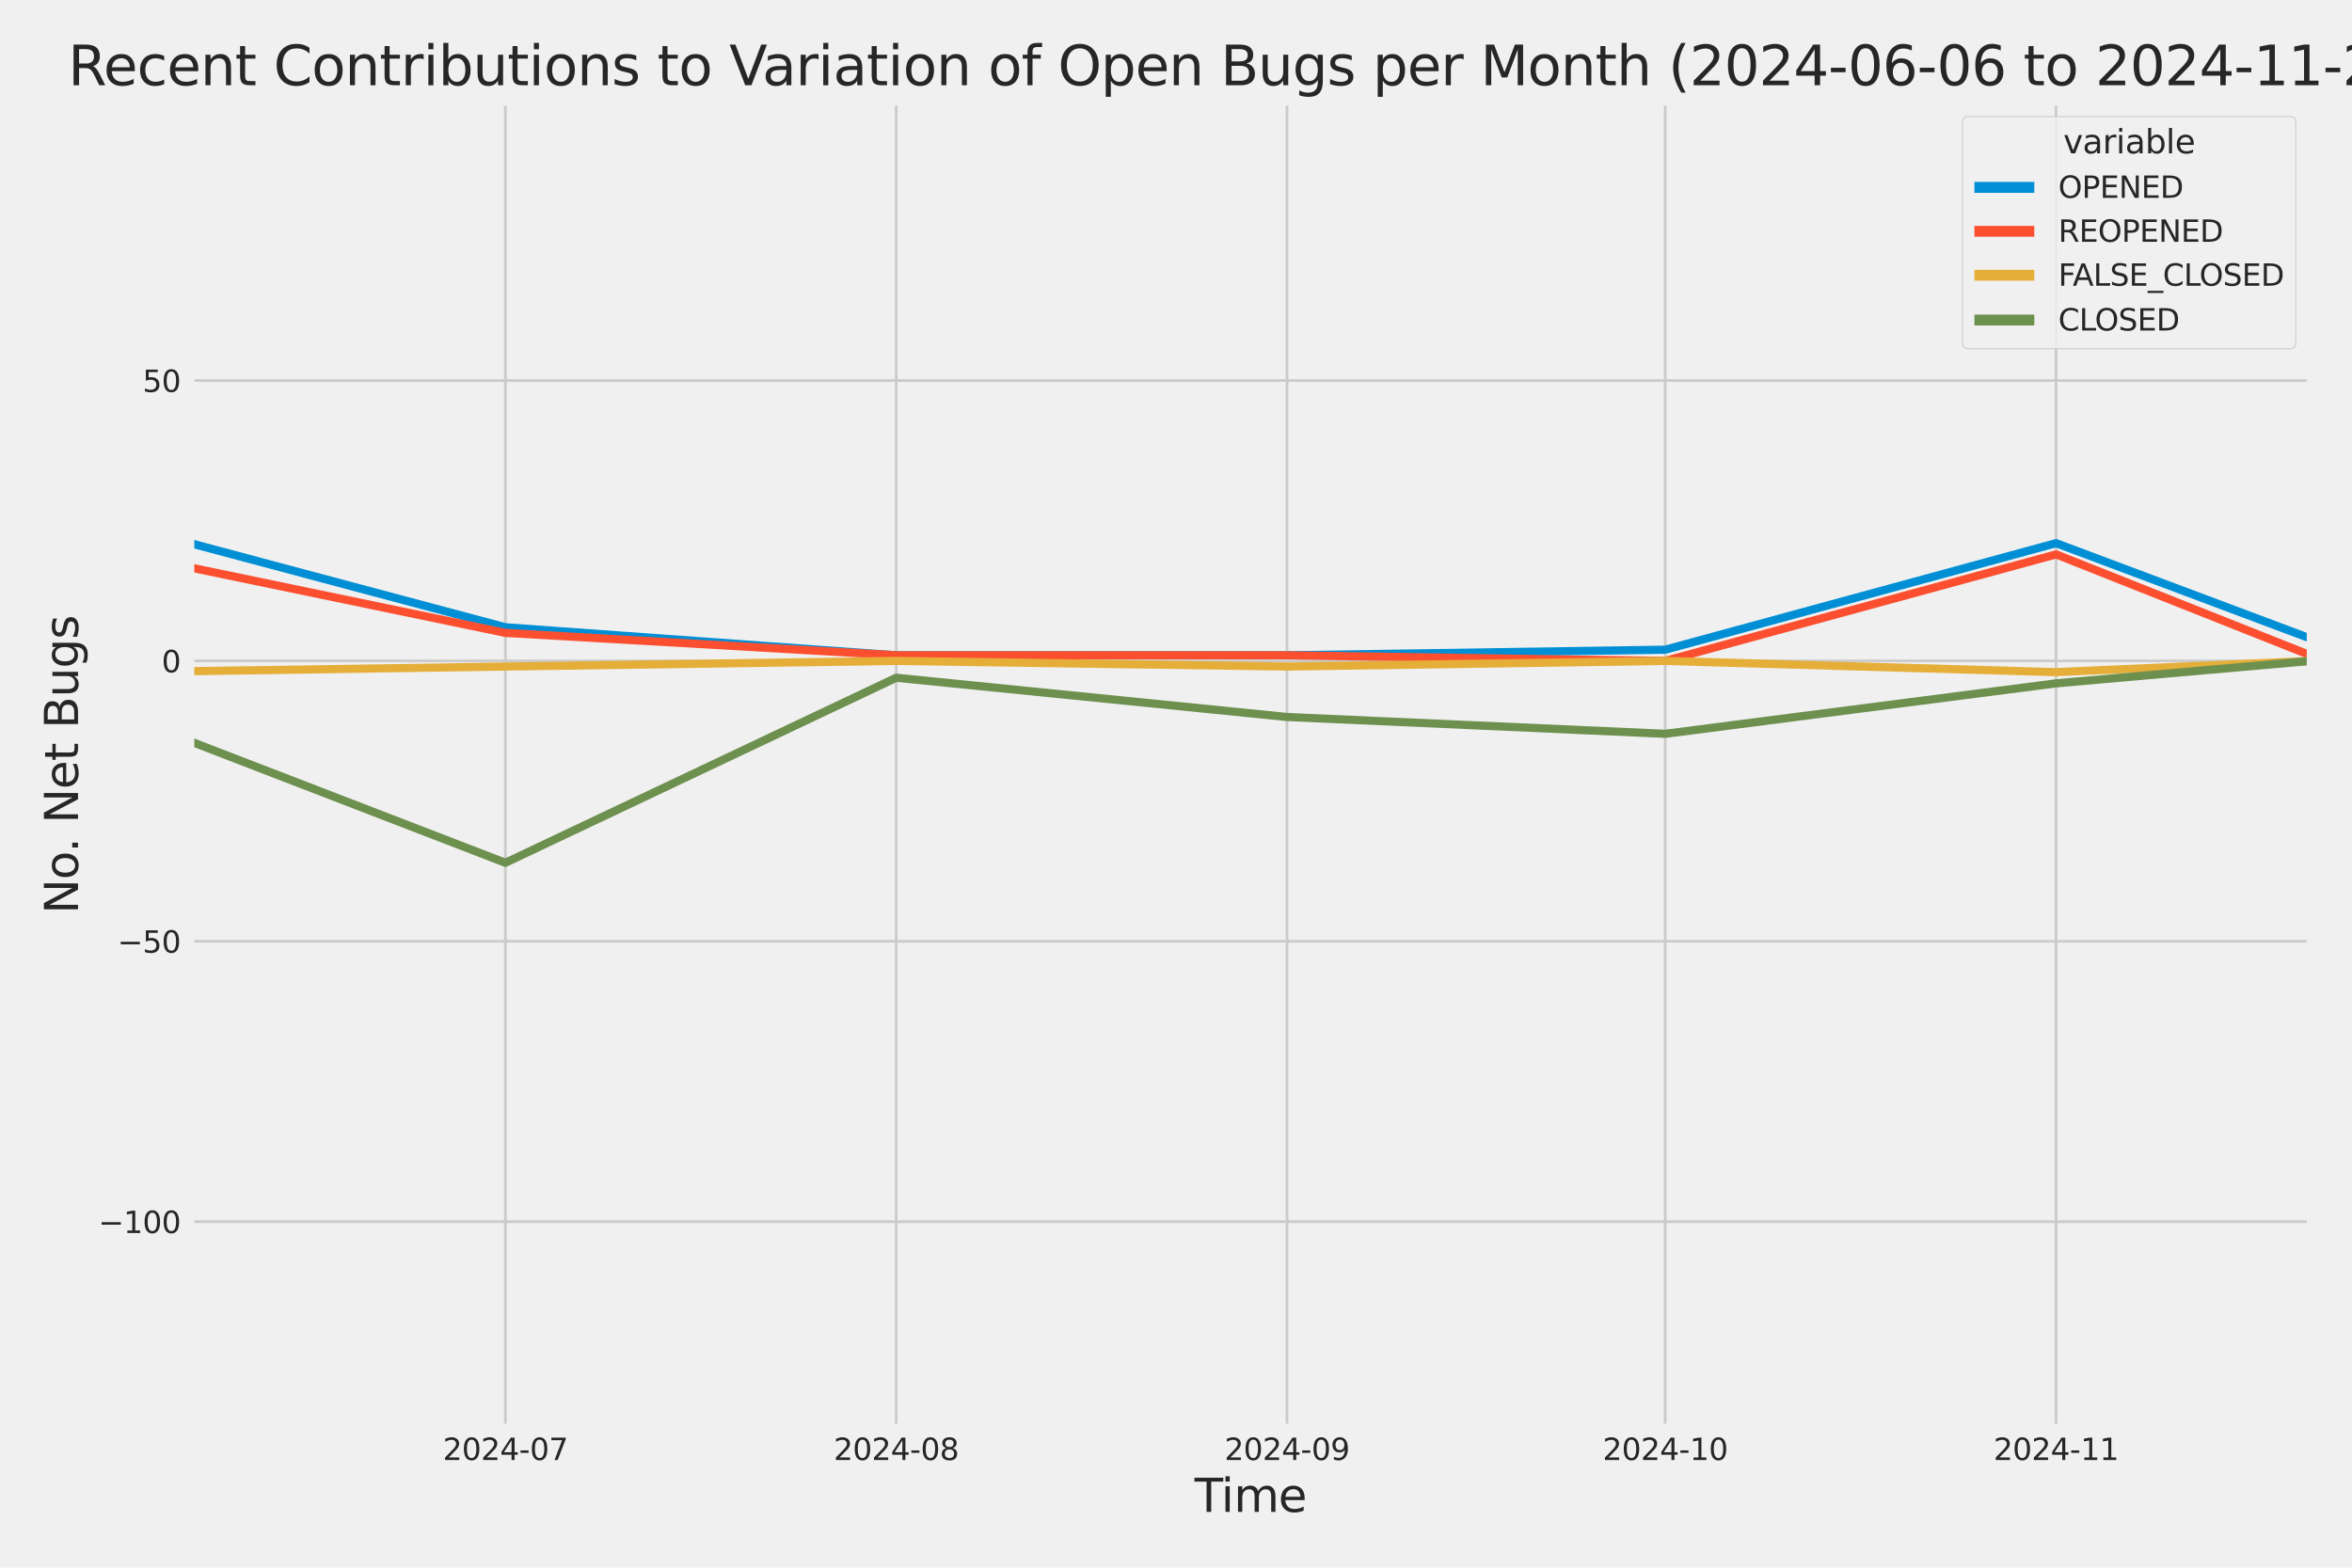 <?xml version="1.0" encoding="utf-8" standalone="no"?>
<!DOCTYPE svg PUBLIC "-//W3C//DTD SVG 1.1//EN"
  "http://www.w3.org/Graphics/SVG/1.1/DTD/svg11.dtd">
<svg xmlns:xlink="http://www.w3.org/1999/xlink" width="864pt" height="576pt" viewBox="0 0 864 576" xmlns="http://www.w3.org/2000/svg" version="1.1">
 <defs>
  <style type="text/css">*{stroke-linejoin: round; stroke-linecap: butt}</style>
 </defs>
 <g id="figure_1">
  <g id="patch_1">
   <path d="M 0 576 
L 864 576 
L 864 0 
L 0 0 
z
" style="fill: #f0f0f0"/>
  </g>
  <g id="axes_1">
   <g id="patch_2">
    <path d="M 69.87 524.58 
L 848.88 524.58 
L 848.88 37.32 
L 69.87 37.32 
z
" style="fill: #f0f0f0"/>
   </g>
   <g id="matplotlib.axis_1">
    <g id="xtick_1">
     <g id="line2d_1">
      <path d="M 185.65 524.58 
L 185.65 37.32 
" clip-path="url(#p2b5eeec676)" style="fill: none; stroke: #cbcbcb"/>
     </g>
     <g id="text_1">
      <!-- 2024-07 -->
      <g style="fill: #262626" transform="translate(162.67 536.438)scale(0.11 -0.11)">
       <defs>
        <path id="DejaVuSans-32" d="M 1228 531 
L 3431 531 
L 3431 0 
L 469 0 
L 469 531 
Q 828 903 1448 1529 
Q 2069 2156 2228 2338 
Q 2531 2678 2651 2914 
Q 2772 3150 2772 3378 
Q 2772 3750 2511 3984 
Q 2250 4219 1831 4219 
Q 1534 4219 1204 4116 
Q 875 4013 500 3803 
L 500 4441 
Q 881 4594 1212 4672 
Q 1544 4750 1819 4750 
Q 2544 4750 2975 4387 
Q 3406 4025 3406 3419 
Q 3406 3131 3298 2873 
Q 3191 2616 2906 2266 
Q 2828 2175 2409 1742 
Q 1991 1309 1228 531 
z
" transform="scale(0.016)"/>
        <path id="DejaVuSans-30" d="M 2034 4250 
Q 1547 4250 1301 3770 
Q 1056 3291 1056 2328 
Q 1056 1369 1301 889 
Q 1547 409 2034 409 
Q 2525 409 2770 889 
Q 3016 1369 3016 2328 
Q 3016 3291 2770 3770 
Q 2525 4250 2034 4250 
z
M 2034 4750 
Q 2819 4750 3233 4129 
Q 3647 3509 3647 2328 
Q 3647 1150 3233 529 
Q 2819 -91 2034 -91 
Q 1250 -91 836 529 
Q 422 1150 422 2328 
Q 422 3509 836 4129 
Q 1250 4750 2034 4750 
z
" transform="scale(0.016)"/>
        <path id="DejaVuSans-34" d="M 2419 4116 
L 825 1625 
L 2419 1625 
L 2419 4116 
z
M 2253 4666 
L 3047 4666 
L 3047 1625 
L 3713 1625 
L 3713 1100 
L 3047 1100 
L 3047 0 
L 2419 0 
L 2419 1100 
L 313 1100 
L 313 1709 
L 2253 4666 
z
" transform="scale(0.016)"/>
        <path id="DejaVuSans-2d" d="M 313 2009 
L 1997 2009 
L 1997 1497 
L 313 1497 
L 313 2009 
z
" transform="scale(0.016)"/>
        <path id="DejaVuSans-37" d="M 525 4666 
L 3525 4666 
L 3525 4397 
L 1831 0 
L 1172 0 
L 2766 4134 
L 525 4134 
L 525 4666 
z
" transform="scale(0.016)"/>
       </defs>
       <use xlink:href="#DejaVuSans-32"/>
       <use xlink:href="#DejaVuSans-30" x="63.623"/>
       <use xlink:href="#DejaVuSans-32" x="127.246"/>
       <use xlink:href="#DejaVuSans-34" x="190.869"/>
       <use xlink:href="#DejaVuSans-2d" x="254.492"/>
       <use xlink:href="#DejaVuSans-30" x="290.576"/>
       <use xlink:href="#DejaVuSans-37" x="354.199"/>
      </g>
     </g>
    </g>
    <g id="xtick_2">
     <g id="line2d_2">
      <path d="M 329.218 524.58 
L 329.218 37.32 
" clip-path="url(#p2b5eeec676)" style="fill: none; stroke: #cbcbcb"/>
     </g>
     <g id="text_2">
      <!-- 2024-08 -->
      <g style="fill: #262626" transform="translate(306.238 536.438)scale(0.11 -0.11)">
       <defs>
        <path id="DejaVuSans-38" d="M 2034 2216 
Q 1584 2216 1326 1975 
Q 1069 1734 1069 1313 
Q 1069 891 1326 650 
Q 1584 409 2034 409 
Q 2484 409 2743 651 
Q 3003 894 3003 1313 
Q 3003 1734 2745 1975 
Q 2488 2216 2034 2216 
z
M 1403 2484 
Q 997 2584 770 2862 
Q 544 3141 544 3541 
Q 544 4100 942 4425 
Q 1341 4750 2034 4750 
Q 2731 4750 3128 4425 
Q 3525 4100 3525 3541 
Q 3525 3141 3298 2862 
Q 3072 2584 2669 2484 
Q 3125 2378 3379 2068 
Q 3634 1759 3634 1313 
Q 3634 634 3220 271 
Q 2806 -91 2034 -91 
Q 1263 -91 848 271 
Q 434 634 434 1313 
Q 434 1759 690 2068 
Q 947 2378 1403 2484 
z
M 1172 3481 
Q 1172 3119 1398 2916 
Q 1625 2713 2034 2713 
Q 2441 2713 2670 2916 
Q 2900 3119 2900 3481 
Q 2900 3844 2670 4047 
Q 2441 4250 2034 4250 
Q 1625 4250 1398 4047 
Q 1172 3844 1172 3481 
z
" transform="scale(0.016)"/>
       </defs>
       <use xlink:href="#DejaVuSans-32"/>
       <use xlink:href="#DejaVuSans-30" x="63.623"/>
       <use xlink:href="#DejaVuSans-32" x="127.246"/>
       <use xlink:href="#DejaVuSans-34" x="190.869"/>
       <use xlink:href="#DejaVuSans-2d" x="254.492"/>
       <use xlink:href="#DejaVuSans-30" x="290.576"/>
       <use xlink:href="#DejaVuSans-38" x="354.199"/>
      </g>
     </g>
    </g>
    <g id="xtick_3">
     <g id="line2d_3">
      <path d="M 472.786 524.58 
L 472.786 37.32 
" clip-path="url(#p2b5eeec676)" style="fill: none; stroke: #cbcbcb"/>
     </g>
     <g id="text_3">
      <!-- 2024-09 -->
      <g style="fill: #262626" transform="translate(449.806 536.438)scale(0.11 -0.11)">
       <defs>
        <path id="DejaVuSans-39" d="M 703 97 
L 703 672 
Q 941 559 1184 500 
Q 1428 441 1663 441 
Q 2288 441 2617 861 
Q 2947 1281 2994 2138 
Q 2813 1869 2534 1725 
Q 2256 1581 1919 1581 
Q 1219 1581 811 2004 
Q 403 2428 403 3163 
Q 403 3881 828 4315 
Q 1253 4750 1959 4750 
Q 2769 4750 3195 4129 
Q 3622 3509 3622 2328 
Q 3622 1225 3098 567 
Q 2575 -91 1691 -91 
Q 1453 -91 1209 -44 
Q 966 3 703 97 
z
M 1959 2075 
Q 2384 2075 2632 2365 
Q 2881 2656 2881 3163 
Q 2881 3666 2632 3958 
Q 2384 4250 1959 4250 
Q 1534 4250 1286 3958 
Q 1038 3666 1038 3163 
Q 1038 2656 1286 2365 
Q 1534 2075 1959 2075 
z
" transform="scale(0.016)"/>
       </defs>
       <use xlink:href="#DejaVuSans-32"/>
       <use xlink:href="#DejaVuSans-30" x="63.623"/>
       <use xlink:href="#DejaVuSans-32" x="127.246"/>
       <use xlink:href="#DejaVuSans-34" x="190.869"/>
       <use xlink:href="#DejaVuSans-2d" x="254.492"/>
       <use xlink:href="#DejaVuSans-30" x="290.576"/>
       <use xlink:href="#DejaVuSans-39" x="354.199"/>
      </g>
     </g>
    </g>
    <g id="xtick_4">
     <g id="line2d_4">
      <path d="M 611.723 524.58 
L 611.723 37.32 
" clip-path="url(#p2b5eeec676)" style="fill: none; stroke: #cbcbcb"/>
     </g>
     <g id="text_4">
      <!-- 2024-10 -->
      <g style="fill: #262626" transform="translate(588.742 536.438)scale(0.11 -0.11)">
       <defs>
        <path id="DejaVuSans-31" d="M 794 531 
L 1825 531 
L 1825 4091 
L 703 3866 
L 703 4441 
L 1819 4666 
L 2450 4666 
L 2450 531 
L 3481 531 
L 3481 0 
L 794 0 
L 794 531 
z
" transform="scale(0.016)"/>
       </defs>
       <use xlink:href="#DejaVuSans-32"/>
       <use xlink:href="#DejaVuSans-30" x="63.623"/>
       <use xlink:href="#DejaVuSans-32" x="127.246"/>
       <use xlink:href="#DejaVuSans-34" x="190.869"/>
       <use xlink:href="#DejaVuSans-2d" x="254.492"/>
       <use xlink:href="#DejaVuSans-31" x="290.576"/>
       <use xlink:href="#DejaVuSans-30" x="354.199"/>
      </g>
     </g>
    </g>
    <g id="xtick_5">
     <g id="line2d_5">
      <path d="M 755.29 524.58 
L 755.29 37.32 
" clip-path="url(#p2b5eeec676)" style="fill: none; stroke: #cbcbcb"/>
     </g>
     <g id="text_5">
      <!-- 2024-11 -->
      <g style="fill: #262626" transform="translate(732.31 536.438)scale(0.11 -0.11)">
       <use xlink:href="#DejaVuSans-32"/>
       <use xlink:href="#DejaVuSans-30" x="63.623"/>
       <use xlink:href="#DejaVuSans-32" x="127.246"/>
       <use xlink:href="#DejaVuSans-34" x="190.869"/>
       <use xlink:href="#DejaVuSans-2d" x="254.492"/>
       <use xlink:href="#DejaVuSans-31" x="290.576"/>
       <use xlink:href="#DejaVuSans-31" x="354.199"/>
      </g>
     </g>
    </g>
    <g id="text_6">
     <!-- Time -->
     <g style="fill: #262626" transform="translate(438.823 555.491)scale(0.168 -0.168)">
      <defs>
       <path id="DejaVuSans-54" d="M -19 4666 
L 3928 4666 
L 3928 4134 
L 2272 4134 
L 2272 0 
L 1638 0 
L 1638 4134 
L -19 4134 
L -19 4666 
z
" transform="scale(0.016)"/>
       <path id="DejaVuSans-69" d="M 603 3500 
L 1178 3500 
L 1178 0 
L 603 0 
L 603 3500 
z
M 603 4863 
L 1178 4863 
L 1178 4134 
L 603 4134 
L 603 4863 
z
" transform="scale(0.016)"/>
       <path id="DejaVuSans-6d" d="M 3328 2828 
Q 3544 3216 3844 3400 
Q 4144 3584 4550 3584 
Q 5097 3584 5394 3201 
Q 5691 2819 5691 2113 
L 5691 0 
L 5113 0 
L 5113 2094 
Q 5113 2597 4934 2840 
Q 4756 3084 4391 3084 
Q 3944 3084 3684 2787 
Q 3425 2491 3425 1978 
L 3425 0 
L 2847 0 
L 2847 2094 
Q 2847 2600 2669 2842 
Q 2491 3084 2119 3084 
Q 1678 3084 1418 2786 
Q 1159 2488 1159 1978 
L 1159 0 
L 581 0 
L 581 3500 
L 1159 3500 
L 1159 2956 
Q 1356 3278 1631 3431 
Q 1906 3584 2284 3584 
Q 2666 3584 2933 3390 
Q 3200 3197 3328 2828 
z
" transform="scale(0.016)"/>
       <path id="DejaVuSans-65" d="M 3597 1894 
L 3597 1613 
L 953 1613 
Q 991 1019 1311 708 
Q 1631 397 2203 397 
Q 2534 397 2845 478 
Q 3156 559 3463 722 
L 3463 178 
Q 3153 47 2828 -22 
Q 2503 -91 2169 -91 
Q 1331 -91 842 396 
Q 353 884 353 1716 
Q 353 2575 817 3079 
Q 1281 3584 2069 3584 
Q 2775 3584 3186 3129 
Q 3597 2675 3597 1894 
z
M 3022 2063 
Q 3016 2534 2758 2815 
Q 2500 3097 2075 3097 
Q 1594 3097 1305 2825 
Q 1016 2553 972 2059 
L 3022 2063 
z
" transform="scale(0.016)"/>
      </defs>
      <use xlink:href="#DejaVuSans-54"/>
      <use xlink:href="#DejaVuSans-69" x="57.959"/>
      <use xlink:href="#DejaVuSans-6d" x="85.742"/>
      <use xlink:href="#DejaVuSans-65" x="183.154"/>
     </g>
    </g>
   </g>
   <g id="matplotlib.axis_2">
    <g id="ytick_1">
     <g id="line2d_6">
      <path d="M 69.87 448.864 
L 848.88 448.864 
" clip-path="url(#p2b5eeec676)" style="fill: none; stroke: #cbcbcb"/>
     </g>
     <g id="text_7">
      <!-- −100 -->
      <g style="fill: #262626" transform="translate(36.156 453.043)scale(0.11 -0.11)">
       <defs>
        <path id="DejaVuSans-2212" d="M 678 2272 
L 4684 2272 
L 4684 1741 
L 678 1741 
L 678 2272 
z
" transform="scale(0.016)"/>
       </defs>
       <use xlink:href="#DejaVuSans-2212"/>
       <use xlink:href="#DejaVuSans-31" x="83.789"/>
       <use xlink:href="#DejaVuSans-30" x="147.412"/>
       <use xlink:href="#DejaVuSans-30" x="211.035"/>
      </g>
     </g>
    </g>
    <g id="ytick_2">
     <g id="line2d_7">
      <path d="M 69.87 345.849 
L 848.88 345.849 
" clip-path="url(#p2b5eeec676)" style="fill: none; stroke: #cbcbcb"/>
     </g>
     <g id="text_8">
      <!-- −50 -->
      <g style="fill: #262626" transform="translate(43.155 350.028)scale(0.11 -0.11)">
       <defs>
        <path id="DejaVuSans-35" d="M 691 4666 
L 3169 4666 
L 3169 4134 
L 1269 4134 
L 1269 2991 
Q 1406 3038 1543 3061 
Q 1681 3084 1819 3084 
Q 2600 3084 3056 2656 
Q 3513 2228 3513 1497 
Q 3513 744 3044 326 
Q 2575 -91 1722 -91 
Q 1428 -91 1123 -41 
Q 819 9 494 109 
L 494 744 
Q 775 591 1075 516 
Q 1375 441 1709 441 
Q 2250 441 2565 725 
Q 2881 1009 2881 1497 
Q 2881 1984 2565 2268 
Q 2250 2553 1709 2553 
Q 1456 2553 1204 2497 
Q 953 2441 691 2322 
L 691 4666 
z
" transform="scale(0.016)"/>
       </defs>
       <use xlink:href="#DejaVuSans-2212"/>
       <use xlink:href="#DejaVuSans-35" x="83.789"/>
       <use xlink:href="#DejaVuSans-30" x="147.412"/>
      </g>
     </g>
    </g>
    <g id="ytick_3">
     <g id="line2d_8">
      <path d="M 69.87 242.835 
L 848.88 242.835 
" clip-path="url(#p2b5eeec676)" style="fill: none; stroke: #cbcbcb"/>
     </g>
     <g id="text_9">
      <!-- 0 -->
      <g style="fill: #262626" transform="translate(59.371 247.014)scale(0.11 -0.11)">
       <use xlink:href="#DejaVuSans-30"/>
      </g>
     </g>
    </g>
    <g id="ytick_4">
     <g id="line2d_9">
      <path d="M 69.87 139.82 
L 848.88 139.82 
" clip-path="url(#p2b5eeec676)" style="fill: none; stroke: #cbcbcb"/>
     </g>
     <g id="text_10">
      <!-- 50 -->
      <g style="fill: #262626" transform="translate(52.373 143.999)scale(0.11 -0.11)">
       <use xlink:href="#DejaVuSans-35"/>
       <use xlink:href="#DejaVuSans-30" x="63.623"/>
      </g>
     </g>
    </g>
    <g id="text_11">
     <!-- No. Net Bugs -->
     <g style="fill: #262626" transform="translate(28.662 335.777)rotate(-90)scale(0.168 -0.168)">
      <defs>
       <path id="DejaVuSans-4e" d="M 628 4666 
L 1478 4666 
L 3547 763 
L 3547 4666 
L 4159 4666 
L 4159 0 
L 3309 0 
L 1241 3903 
L 1241 0 
L 628 0 
L 628 4666 
z
" transform="scale(0.016)"/>
       <path id="DejaVuSans-6f" d="M 1959 3097 
Q 1497 3097 1228 2736 
Q 959 2375 959 1747 
Q 959 1119 1226 758 
Q 1494 397 1959 397 
Q 2419 397 2687 759 
Q 2956 1122 2956 1747 
Q 2956 2369 2687 2733 
Q 2419 3097 1959 3097 
z
M 1959 3584 
Q 2709 3584 3137 3096 
Q 3566 2609 3566 1747 
Q 3566 888 3137 398 
Q 2709 -91 1959 -91 
Q 1206 -91 779 398 
Q 353 888 353 1747 
Q 353 2609 779 3096 
Q 1206 3584 1959 3584 
z
" transform="scale(0.016)"/>
       <path id="DejaVuSans-2e" d="M 684 794 
L 1344 794 
L 1344 0 
L 684 0 
L 684 794 
z
" transform="scale(0.016)"/>
       <path id="DejaVuSans-20" transform="scale(0.016)"/>
       <path id="DejaVuSans-74" d="M 1172 4494 
L 1172 3500 
L 2356 3500 
L 2356 3053 
L 1172 3053 
L 1172 1153 
Q 1172 725 1289 603 
Q 1406 481 1766 481 
L 2356 481 
L 2356 0 
L 1766 0 
Q 1100 0 847 248 
Q 594 497 594 1153 
L 594 3053 
L 172 3053 
L 172 3500 
L 594 3500 
L 594 4494 
L 1172 4494 
z
" transform="scale(0.016)"/>
       <path id="DejaVuSans-42" d="M 1259 2228 
L 1259 519 
L 2272 519 
Q 2781 519 3026 730 
Q 3272 941 3272 1375 
Q 3272 1813 3026 2020 
Q 2781 2228 2272 2228 
L 1259 2228 
z
M 1259 4147 
L 1259 2741 
L 2194 2741 
Q 2656 2741 2882 2914 
Q 3109 3088 3109 3444 
Q 3109 3797 2882 3972 
Q 2656 4147 2194 4147 
L 1259 4147 
z
M 628 4666 
L 2241 4666 
Q 2963 4666 3353 4366 
Q 3744 4066 3744 3513 
Q 3744 3084 3544 2831 
Q 3344 2578 2956 2516 
Q 3422 2416 3680 2098 
Q 3938 1781 3938 1306 
Q 3938 681 3513 340 
Q 3088 0 2303 0 
L 628 0 
L 628 4666 
z
" transform="scale(0.016)"/>
       <path id="DejaVuSans-75" d="M 544 1381 
L 544 3500 
L 1119 3500 
L 1119 1403 
Q 1119 906 1312 657 
Q 1506 409 1894 409 
Q 2359 409 2629 706 
Q 2900 1003 2900 1516 
L 2900 3500 
L 3475 3500 
L 3475 0 
L 2900 0 
L 2900 538 
Q 2691 219 2414 64 
Q 2138 -91 1772 -91 
Q 1169 -91 856 284 
Q 544 659 544 1381 
z
M 1991 3584 
L 1991 3584 
z
" transform="scale(0.016)"/>
       <path id="DejaVuSans-67" d="M 2906 1791 
Q 2906 2416 2648 2759 
Q 2391 3103 1925 3103 
Q 1463 3103 1205 2759 
Q 947 2416 947 1791 
Q 947 1169 1205 825 
Q 1463 481 1925 481 
Q 2391 481 2648 825 
Q 2906 1169 2906 1791 
z
M 3481 434 
Q 3481 -459 3084 -895 
Q 2688 -1331 1869 -1331 
Q 1566 -1331 1297 -1286 
Q 1028 -1241 775 -1147 
L 775 -588 
Q 1028 -725 1275 -790 
Q 1522 -856 1778 -856 
Q 2344 -856 2625 -561 
Q 2906 -266 2906 331 
L 2906 616 
Q 2728 306 2450 153 
Q 2172 0 1784 0 
Q 1141 0 747 490 
Q 353 981 353 1791 
Q 353 2603 747 3093 
Q 1141 3584 1784 3584 
Q 2172 3584 2450 3431 
Q 2728 3278 2906 2969 
L 2906 3500 
L 3481 3500 
L 3481 434 
z
" transform="scale(0.016)"/>
       <path id="DejaVuSans-73" d="M 2834 3397 
L 2834 2853 
Q 2591 2978 2328 3040 
Q 2066 3103 1784 3103 
Q 1356 3103 1142 2972 
Q 928 2841 928 2578 
Q 928 2378 1081 2264 
Q 1234 2150 1697 2047 
L 1894 2003 
Q 2506 1872 2764 1633 
Q 3022 1394 3022 966 
Q 3022 478 2636 193 
Q 2250 -91 1575 -91 
Q 1294 -91 989 -36 
Q 684 19 347 128 
L 347 722 
Q 666 556 975 473 
Q 1284 391 1588 391 
Q 1994 391 2212 530 
Q 2431 669 2431 922 
Q 2431 1156 2273 1281 
Q 2116 1406 1581 1522 
L 1381 1569 
Q 847 1681 609 1914 
Q 372 2147 372 2553 
Q 372 3047 722 3315 
Q 1072 3584 1716 3584 
Q 2034 3584 2315 3537 
Q 2597 3491 2834 3397 
z
" transform="scale(0.016)"/>
      </defs>
      <use xlink:href="#DejaVuSans-4e"/>
      <use xlink:href="#DejaVuSans-6f" x="74.805"/>
      <use xlink:href="#DejaVuSans-2e" x="134.236"/>
      <use xlink:href="#DejaVuSans-20" x="166.023"/>
      <use xlink:href="#DejaVuSans-4e" x="197.811"/>
      <use xlink:href="#DejaVuSans-65" x="272.615"/>
      <use xlink:href="#DejaVuSans-74" x="334.139"/>
      <use xlink:href="#DejaVuSans-20" x="373.348"/>
      <use xlink:href="#DejaVuSans-42" x="405.135"/>
      <use xlink:href="#DejaVuSans-75" x="473.738"/>
      <use xlink:href="#DejaVuSans-67" x="537.117"/>
      <use xlink:href="#DejaVuSans-73" x="600.594"/>
     </g>
    </g>
   </g>
   <g id="PolyCollection_1">
    <path d="M -13485.709 228.412 
L -13485.709 228.412 
L -13346.773 226.352 
L -13203.205 230.473 
L -13059.637 238.714 
L -12920.7 162.483 
L -12777.133 189.267 
L -12638.196 185.146 
L -12494.628 213.99 
L -12351.06 121.277 
L -12221.386 207.809 
L -12077.818 185.146 
L -11938.882 205.749 
L -11795.314 189.267 
L -11656.377 172.784 
L -11512.81 220.171 
L -11369.242 218.111 
L -11230.305 224.292 
L -11086.737 98.614 
L -10947.801 176.905 
L -10804.233 220.171 
L -10660.665 224.292 
L -10530.991 226.352 
L -10387.423 230.473 
L -10248.487 211.93 
L -10104.919 213.99 
L -9965.982 216.051 
L -9822.415 220.171 
L -9678.847 216.051 
L -9539.91 230.473 
L -9396.342 170.724 
L -9257.406 183.086 
L -9113.838 216.051 
L -8970.27 230.473 
L -8840.596 203.689 
L -8697.028 201.629 
L -8558.092 193.387 
L -8414.524 148.061 
L -8275.587 98.614 
L -8132.02 193.387 
L -7988.452 191.327 
L -7849.515 203.689 
L -7705.947 205.749 
L -7567.011 158.362 
L -7423.443 84.192 
L -7279.875 197.508 
L -7145.57 209.87 
L -7002.002 183.086 
L -6863.065 226.352 
L -6719.498 176.905 
L -6580.561 183.086 
L -6436.993 110.976 
L -6293.425 199.568 
L -6154.489 150.121 
L -6010.921 168.664 
L -5871.984 181.026 
L -5728.417 59.468 
L -5584.849 164.543 
L -5455.175 178.965 
L -5311.607 158.362 
L -5172.67 172.784 
L -5029.103 170.724 
L -4890.166 172.784 
L -4746.598 166.604 
L -4603.03 185.146 
L -4464.094 178.965 
L -4320.526 139.82 
L -4181.589 61.528 
L -4038.022 187.207 
L -3894.454 172.784 
L -3764.78 205.749 
L -3621.212 92.433 
L -3482.275 106.855 
L -3338.707 170.724 
L -3199.771 127.458 
L -3056.203 160.423 
L -2912.635 185.146 
L -2773.699 187.207 
L -2630.131 205.749 
L -2491.194 209.87 
L -2347.627 226.352 
L -2204.059 216.051 
L -2074.385 220.171 
L -1930.817 216.051 
L -1791.88 220.171 
L -1648.312 220.171 
L -1509.376 205.749 
L -1365.808 218.111 
L -1222.24 228.412 
L -1083.304 236.654 
L -939.736 222.232 
L -800.799 197.508 
L -657.231 213.99 
L -513.664 238.714 
L -379.358 242.835 
L -235.791 187.207 
L -96.854 228.412 
L 46.714 193.387 
L 185.65 230.473 
L 329.218 240.774 
L 472.786 240.774 
L 611.723 238.714 
L 755.29 199.568 
L 848.687 234.593 
L 848.687 234.593 
L 848.687 234.593 
L 755.29 199.568 
L 611.723 238.714 
L 472.786 240.774 
L 329.218 240.774 
L 185.65 230.473 
L 46.714 193.387 
L -96.854 228.412 
L -235.791 187.207 
L -379.358 242.835 
L -513.664 238.714 
L -657.231 213.99 
L -800.799 197.508 
L -939.736 222.232 
L -1083.304 236.654 
L -1222.24 228.412 
L -1365.808 218.111 
L -1509.376 205.749 
L -1648.312 220.171 
L -1791.88 220.171 
L -1930.817 216.051 
L -2074.385 220.171 
L -2204.059 216.051 
L -2347.627 226.352 
L -2491.194 209.87 
L -2630.131 205.749 
L -2773.699 187.207 
L -2912.635 185.146 
L -3056.203 160.423 
L -3199.771 127.458 
L -3338.707 170.724 
L -3482.275 106.855 
L -3621.212 92.433 
L -3764.78 205.749 
L -3894.454 172.784 
L -4038.022 187.207 
L -4181.589 61.528 
L -4320.526 139.82 
L -4464.094 178.965 
L -4603.03 185.146 
L -4746.598 166.604 
L -4890.166 172.784 
L -5029.103 170.724 
L -5172.67 172.784 
L -5311.607 158.362 
L -5455.175 178.965 
L -5584.849 164.543 
L -5728.417 59.468 
L -5871.984 181.026 
L -6010.921 168.664 
L -6154.489 150.121 
L -6293.425 199.568 
L -6436.993 110.976 
L -6580.561 183.086 
L -6719.498 176.905 
L -6863.065 226.352 
L -7002.002 183.086 
L -7145.57 209.87 
L -7279.875 197.508 
L -7423.443 84.192 
L -7567.011 158.362 
L -7705.947 205.749 
L -7849.515 203.689 
L -7988.452 191.327 
L -8132.02 193.387 
L -8275.587 98.614 
L -8414.524 148.061 
L -8558.092 193.387 
L -8697.028 201.629 
L -8840.596 203.689 
L -8970.27 230.473 
L -9113.838 216.051 
L -9257.406 183.086 
L -9396.342 170.724 
L -9539.91 230.473 
L -9678.847 216.051 
L -9822.415 220.171 
L -9965.982 216.051 
L -10104.919 213.99 
L -10248.487 211.93 
L -10387.423 230.473 
L -10530.991 226.352 
L -10660.665 224.292 
L -10804.233 220.171 
L -10947.801 176.905 
L -11086.737 98.614 
L -11230.305 224.292 
L -11369.242 218.111 
L -11512.81 220.171 
L -11656.377 172.784 
L -11795.314 189.267 
L -11938.882 205.749 
L -12077.818 185.146 
L -12221.386 207.809 
L -12351.06 121.277 
L -12494.628 213.99 
L -12638.196 185.146 
L -12777.133 189.267 
L -12920.7 162.483 
L -13059.637 238.714 
L -13203.205 230.473 
L -13346.773 226.352 
L -13485.709 228.412 
z
" clip-path="url(#p2b5eeec676)" style="fill: #008fd5; fill-opacity: 0.2; stroke: #008fd5; stroke-opacity: 0.2; stroke-width: 0.5"/>
   </g>
   <g id="PolyCollection_2">
    <path d="M -13485.709 242.835 
L -13485.709 242.835 
L -13346.773 242.835 
L -13203.205 242.835 
L -13059.637 242.835 
L -12920.7 242.835 
L -12777.133 236.654 
L -12638.196 242.835 
L -12494.628 242.835 
L -12351.06 236.654 
L -12221.386 242.835 
L -12077.818 242.835 
L -11938.882 238.714 
L -11795.314 242.835 
L -11656.377 240.774 
L -11512.81 242.835 
L -11369.242 238.714 
L -11230.305 240.774 
L -11086.737 207.809 
L -10947.801 230.473 
L -10804.233 242.835 
L -10660.665 242.835 
L -10530.991 242.835 
L -10387.423 242.835 
L -10248.487 242.835 
L -10104.919 240.774 
L -9965.982 242.835 
L -9822.415 242.835 
L -9678.847 238.714 
L -9539.91 238.714 
L -9396.342 242.835 
L -9257.406 242.835 
L -9113.838 238.714 
L -8970.27 242.835 
L -8840.596 236.654 
L -8697.028 242.835 
L -8558.092 242.835 
L -8414.524 230.473 
L -8275.587 218.111 
L -8132.02 238.714 
L -7988.452 240.774 
L -7849.515 240.774 
L -7705.947 232.533 
L -7567.011 238.714 
L -7423.443 224.292 
L -7279.875 242.835 
L -7145.57 242.835 
L -7002.002 240.774 
L -6863.065 242.835 
L -6719.498 242.835 
L -6580.561 238.714 
L -6436.993 236.654 
L -6293.425 238.714 
L -6154.489 242.835 
L -6010.921 234.593 
L -5871.984 232.533 
L -5728.417 240.774 
L -5584.849 234.593 
L -5455.175 232.533 
L -5311.607 218.111 
L -5172.67 224.292 
L -5029.103 240.774 
L -4890.166 240.774 
L -4746.598 236.654 
L -4603.03 234.593 
L -4464.094 242.835 
L -4320.526 213.99 
L -4181.589 242.835 
L -4038.022 216.051 
L -3894.454 240.774 
L -3764.78 234.593 
L -3621.212 234.593 
L -3482.275 232.533 
L -3338.707 242.835 
L -3199.771 201.629 
L -3056.203 230.473 
L -2912.635 232.533 
L -2773.699 224.292 
L -2630.131 226.352 
L -2491.194 224.292 
L -2347.627 240.774 
L -2204.059 232.533 
L -2074.385 238.714 
L -1930.817 230.473 
L -1791.88 242.835 
L -1648.312 234.593 
L -1509.376 240.774 
L -1365.808 242.835 
L -1222.24 242.835 
L -1083.304 242.835 
L -939.736 242.835 
L -800.799 242.835 
L -657.231 242.835 
L -513.664 242.835 
L -379.358 242.835 
L -235.791 242.835 
L -96.854 238.714 
L 46.714 203.689 
L 185.65 232.533 
L 329.218 240.774 
L 472.786 240.774 
L 611.723 242.835 
L 755.29 203.689 
L 848.687 240.774 
L 848.687 240.774 
L 848.687 240.774 
L 755.29 203.689 
L 611.723 242.835 
L 472.786 240.774 
L 329.218 240.774 
L 185.65 232.533 
L 46.714 203.689 
L -96.854 238.714 
L -235.791 242.835 
L -379.358 242.835 
L -513.664 242.835 
L -657.231 242.835 
L -800.799 242.835 
L -939.736 242.835 
L -1083.304 242.835 
L -1222.24 242.835 
L -1365.808 242.835 
L -1509.376 240.774 
L -1648.312 234.593 
L -1791.88 242.835 
L -1930.817 230.473 
L -2074.385 238.714 
L -2204.059 232.533 
L -2347.627 240.774 
L -2491.194 224.292 
L -2630.131 226.352 
L -2773.699 224.292 
L -2912.635 232.533 
L -3056.203 230.473 
L -3199.771 201.629 
L -3338.707 242.835 
L -3482.275 232.533 
L -3621.212 234.593 
L -3764.78 234.593 
L -3894.454 240.774 
L -4038.022 216.051 
L -4181.589 242.835 
L -4320.526 213.99 
L -4464.094 242.835 
L -4603.03 234.593 
L -4746.598 236.654 
L -4890.166 240.774 
L -5029.103 240.774 
L -5172.67 224.292 
L -5311.607 218.111 
L -5455.175 232.533 
L -5584.849 234.593 
L -5728.417 240.774 
L -5871.984 232.533 
L -6010.921 234.593 
L -6154.489 242.835 
L -6293.425 238.714 
L -6436.993 236.654 
L -6580.561 238.714 
L -6719.498 242.835 
L -6863.065 242.835 
L -7002.002 240.774 
L -7145.57 242.835 
L -7279.875 242.835 
L -7423.443 224.292 
L -7567.011 238.714 
L -7705.947 232.533 
L -7849.515 240.774 
L -7988.452 240.774 
L -8132.02 238.714 
L -8275.587 218.111 
L -8414.524 230.473 
L -8558.092 242.835 
L -8697.028 242.835 
L -8840.596 236.654 
L -8970.27 242.835 
L -9113.838 238.714 
L -9257.406 242.835 
L -9396.342 242.835 
L -9539.91 238.714 
L -9678.847 238.714 
L -9822.415 242.835 
L -9965.982 242.835 
L -10104.919 240.774 
L -10248.487 242.835 
L -10387.423 242.835 
L -10530.991 242.835 
L -10660.665 242.835 
L -10804.233 242.835 
L -10947.801 230.473 
L -11086.737 207.809 
L -11230.305 240.774 
L -11369.242 238.714 
L -11512.81 242.835 
L -11656.377 240.774 
L -11795.314 242.835 
L -11938.882 238.714 
L -12077.818 242.835 
L -12221.386 242.835 
L -12351.06 236.654 
L -12494.628 242.835 
L -12638.196 242.835 
L -12777.133 236.654 
L -12920.7 242.835 
L -13059.637 242.835 
L -13203.205 242.835 
L -13346.773 242.835 
L -13485.709 242.835 
z
" clip-path="url(#p2b5eeec676)" style="fill: #fc4f30; fill-opacity: 0.2; stroke: #fc4f30; stroke-opacity: 0.2; stroke-width: 0.5"/>
   </g>
   <g id="PolyCollection_3">
    <path d="M -13485.709 242.835 
L -13485.709 242.835 
L -13346.773 242.835 
L -13203.205 242.835 
L -13059.637 242.835 
L -12920.7 242.835 
L -12777.133 246.955 
L -12638.196 242.835 
L -12494.628 242.835 
L -12351.06 246.955 
L -12221.386 242.835 
L -12077.818 242.835 
L -11938.882 246.955 
L -11795.314 242.835 
L -11656.377 242.835 
L -11512.81 242.835 
L -11369.242 244.895 
L -11230.305 244.895 
L -11086.737 269.618 
L -10947.801 246.955 
L -10804.233 242.835 
L -10660.665 242.835 
L -10530.991 242.835 
L -10387.423 242.835 
L -10248.487 242.835 
L -10104.919 244.895 
L -9965.982 242.835 
L -9822.415 242.835 
L -9678.847 244.895 
L -9539.91 244.895 
L -9396.342 242.835 
L -9257.406 242.835 
L -9113.838 242.835 
L -8970.27 242.835 
L -8840.596 246.955 
L -8697.028 242.835 
L -8558.092 242.835 
L -8414.524 251.076 
L -8275.587 265.498 
L -8132.02 246.955 
L -7988.452 244.895 
L -7849.515 242.835 
L -7705.947 246.955 
L -7567.011 246.955 
L -7423.443 257.257 
L -7279.875 242.835 
L -7145.57 242.835 
L -7002.002 244.895 
L -6863.065 242.835 
L -6719.498 242.835 
L -6580.561 242.835 
L -6436.993 249.015 
L -6293.425 244.895 
L -6154.489 242.835 
L -6010.921 249.015 
L -5871.984 242.835 
L -5728.417 244.895 
L -5584.849 246.955 
L -5455.175 251.076 
L -5311.607 255.196 
L -5172.67 255.196 
L -5029.103 244.895 
L -4890.166 244.895 
L -4746.598 246.955 
L -4603.03 244.895 
L -4464.094 242.835 
L -4320.526 257.257 
L -4181.589 242.835 
L -4038.022 253.136 
L -3894.454 244.895 
L -3764.78 251.076 
L -3621.212 246.955 
L -3482.275 246.955 
L -3338.707 242.835 
L -3199.771 281.98 
L -3056.203 249.015 
L -2912.635 249.015 
L -2773.699 251.076 
L -2630.131 246.955 
L -2491.194 257.257 
L -2347.627 244.895 
L -2204.059 244.895 
L -2074.385 242.835 
L -1930.817 251.076 
L -1791.88 242.835 
L -1648.312 244.895 
L -1509.376 242.835 
L -1365.808 242.835 
L -1222.24 242.835 
L -1083.304 242.835 
L -939.736 242.835 
L -800.799 242.835 
L -657.231 242.835 
L -513.664 242.835 
L -379.358 242.835 
L -235.791 242.835 
L -96.854 246.955 
L 46.714 246.955 
L 185.65 244.895 
L 329.218 242.835 
L 472.786 244.895 
L 611.723 242.835 
L 755.29 246.955 
L 848.687 242.835 
L 848.687 242.835 
L 848.687 242.835 
L 755.29 246.955 
L 611.723 242.835 
L 472.786 244.895 
L 329.218 242.835 
L 185.65 244.895 
L 46.714 246.955 
L -96.854 246.955 
L -235.791 242.835 
L -379.358 242.835 
L -513.664 242.835 
L -657.231 242.835 
L -800.799 242.835 
L -939.736 242.835 
L -1083.304 242.835 
L -1222.24 242.835 
L -1365.808 242.835 
L -1509.376 242.835 
L -1648.312 244.895 
L -1791.88 242.835 
L -1930.817 251.076 
L -2074.385 242.835 
L -2204.059 244.895 
L -2347.627 244.895 
L -2491.194 257.257 
L -2630.131 246.955 
L -2773.699 251.076 
L -2912.635 249.015 
L -3056.203 249.015 
L -3199.771 281.98 
L -3338.707 242.835 
L -3482.275 246.955 
L -3621.212 246.955 
L -3764.78 251.076 
L -3894.454 244.895 
L -4038.022 253.136 
L -4181.589 242.835 
L -4320.526 257.257 
L -4464.094 242.835 
L -4603.03 244.895 
L -4746.598 246.955 
L -4890.166 244.895 
L -5029.103 244.895 
L -5172.67 255.196 
L -5311.607 255.196 
L -5455.175 251.076 
L -5584.849 246.955 
L -5728.417 244.895 
L -5871.984 242.835 
L -6010.921 249.015 
L -6154.489 242.835 
L -6293.425 244.895 
L -6436.993 249.015 
L -6580.561 242.835 
L -6719.498 242.835 
L -6863.065 242.835 
L -7002.002 244.895 
L -7145.57 242.835 
L -7279.875 242.835 
L -7423.443 257.257 
L -7567.011 246.955 
L -7705.947 246.955 
L -7849.515 242.835 
L -7988.452 244.895 
L -8132.02 246.955 
L -8275.587 265.498 
L -8414.524 251.076 
L -8558.092 242.835 
L -8697.028 242.835 
L -8840.596 246.955 
L -8970.27 242.835 
L -9113.838 242.835 
L -9257.406 242.835 
L -9396.342 242.835 
L -9539.91 244.895 
L -9678.847 244.895 
L -9822.415 242.835 
L -9965.982 242.835 
L -10104.919 244.895 
L -10248.487 242.835 
L -10387.423 242.835 
L -10530.991 242.835 
L -10660.665 242.835 
L -10804.233 242.835 
L -10947.801 246.955 
L -11086.737 269.618 
L -11230.305 244.895 
L -11369.242 244.895 
L -11512.81 242.835 
L -11656.377 242.835 
L -11795.314 242.835 
L -11938.882 246.955 
L -12077.818 242.835 
L -12221.386 242.835 
L -12351.06 246.955 
L -12494.628 242.835 
L -12638.196 242.835 
L -12777.133 246.955 
L -12920.7 242.835 
L -13059.637 242.835 
L -13203.205 242.835 
L -13346.773 242.835 
L -13485.709 242.835 
z
" clip-path="url(#p2b5eeec676)" style="fill: #e5ae38; fill-opacity: 0.2; stroke: #e5ae38; stroke-opacity: 0.2; stroke-width: 0.5"/>
   </g>
   <g id="PolyCollection_4">
    <path d="M -13485.709 249.015 
L -13485.709 249.015 
L -13346.773 259.317 
L -13203.205 246.955 
L -13059.637 242.835 
L -12920.7 288.161 
L -12777.133 300.523 
L -12638.196 265.498 
L -12494.628 269.618 
L -12351.06 331.427 
L -12221.386 290.221 
L -12077.818 312.885 
L -11938.882 277.86 
L -11795.314 298.463 
L -11656.377 284.04 
L -11512.81 255.196 
L -11369.242 253.136 
L -11230.305 253.136 
L -11086.737 407.658 
L -10947.801 261.377 
L -10804.233 255.196 
L -10660.665 244.895 
L -10530.991 249.015 
L -10387.423 244.895 
L -10248.487 358.211 
L -10104.919 255.196 
L -9965.982 249.015 
L -9822.415 249.015 
L -9678.847 269.618 
L -9539.91 257.257 
L -9396.342 263.437 
L -9257.406 294.342 
L -9113.838 257.257 
L -8970.27 261.377 
L -8840.596 281.98 
L -8697.028 263.437 
L -8558.092 265.498 
L -8414.524 306.704 
L -8275.587 420.02 
L -8132.02 310.824 
L -7988.452 296.402 
L -7849.515 259.317 
L -7705.947 265.498 
L -7567.011 341.729 
L -7423.443 422.08 
L -7279.875 269.618 
L -7145.57 279.92 
L -7002.002 277.86 
L -6863.065 288.161 
L -6719.498 306.704 
L -6580.561 395.296 
L -6436.993 347.91 
L -6293.425 261.377 
L -6154.489 308.764 
L -6010.921 380.874 
L -5871.984 269.618 
L -5728.417 284.04 
L -5584.849 325.246 
L -5455.175 308.764 
L -5311.607 302.583 
L -5172.67 339.668 
L -5029.103 296.402 
L -4890.166 413.839 
L -4746.598 312.885 
L -4603.03 360.271 
L -4464.094 310.824 
L -4320.526 308.764 
L -4181.589 436.502 
L -4038.022 319.065 
L -3894.454 308.764 
L -3764.78 277.86 
L -3621.212 319.065 
L -3482.275 317.005 
L -3338.707 387.055 
L -3199.771 502.432 
L -3056.203 286.101 
L -2912.635 319.065 
L -2773.699 335.548 
L -2630.131 267.558 
L -2491.194 308.764 
L -2347.627 298.463 
L -2204.059 279.92 
L -2074.385 261.377 
L -1930.817 277.86 
L -1791.88 246.955 
L -1648.312 251.076 
L -1509.376 275.799 
L -1365.808 277.86 
L -1222.24 257.257 
L -1083.304 246.955 
L -939.736 246.955 
L -800.799 281.98 
L -657.231 242.835 
L -513.664 253.136 
L -379.358 255.196 
L -235.791 267.558 
L -96.854 343.789 
L 46.714 263.437 
L 185.65 317.005 
L 329.218 249.015 
L 472.786 263.437 
L 611.723 269.618 
L 755.29 251.076 
L 848.687 242.835 
L 848.687 242.835 
L 848.687 242.835 
L 755.29 251.076 
L 611.723 269.618 
L 472.786 263.437 
L 329.218 249.015 
L 185.65 317.005 
L 46.714 263.437 
L -96.854 343.789 
L -235.791 267.558 
L -379.358 255.196 
L -513.664 253.136 
L -657.231 242.835 
L -800.799 281.98 
L -939.736 246.955 
L -1083.304 246.955 
L -1222.24 257.257 
L -1365.808 277.86 
L -1509.376 275.799 
L -1648.312 251.076 
L -1791.88 246.955 
L -1930.817 277.86 
L -2074.385 261.377 
L -2204.059 279.92 
L -2347.627 298.463 
L -2491.194 308.764 
L -2630.131 267.558 
L -2773.699 335.548 
L -2912.635 319.065 
L -3056.203 286.101 
L -3199.771 502.432 
L -3338.707 387.055 
L -3482.275 317.005 
L -3621.212 319.065 
L -3764.78 277.86 
L -3894.454 308.764 
L -4038.022 319.065 
L -4181.589 436.502 
L -4320.526 308.764 
L -4464.094 310.824 
L -4603.03 360.271 
L -4746.598 312.885 
L -4890.166 413.839 
L -5029.103 296.402 
L -5172.67 339.668 
L -5311.607 302.583 
L -5455.175 308.764 
L -5584.849 325.246 
L -5728.417 284.04 
L -5871.984 269.618 
L -6010.921 380.874 
L -6154.489 308.764 
L -6293.425 261.377 
L -6436.993 347.91 
L -6580.561 395.296 
L -6719.498 306.704 
L -6863.065 288.161 
L -7002.002 277.86 
L -7145.57 279.92 
L -7279.875 269.618 
L -7423.443 422.08 
L -7567.011 341.729 
L -7705.947 265.498 
L -7849.515 259.317 
L -7988.452 296.402 
L -8132.02 310.824 
L -8275.587 420.02 
L -8414.524 306.704 
L -8558.092 265.498 
L -8697.028 263.437 
L -8840.596 281.98 
L -8970.27 261.377 
L -9113.838 257.257 
L -9257.406 294.342 
L -9396.342 263.437 
L -9539.91 257.257 
L -9678.847 269.618 
L -9822.415 249.015 
L -9965.982 249.015 
L -10104.919 255.196 
L -10248.487 358.211 
L -10387.423 244.895 
L -10530.991 249.015 
L -10660.665 244.895 
L -10804.233 255.196 
L -10947.801 261.377 
L -11086.737 407.658 
L -11230.305 253.136 
L -11369.242 253.136 
L -11512.81 255.196 
L -11656.377 284.04 
L -11795.314 298.463 
L -11938.882 277.86 
L -12077.818 312.885 
L -12221.386 290.221 
L -12351.06 331.427 
L -12494.628 269.618 
L -12638.196 265.498 
L -12777.133 300.523 
L -12920.7 288.161 
L -13059.637 242.835 
L -13203.205 246.955 
L -13346.773 259.317 
L -13485.709 249.015 
z
" clip-path="url(#p2b5eeec676)" style="fill: #6d904f; fill-opacity: 0.2; stroke: #6d904f; stroke-opacity: 0.2; stroke-width: 0.5"/>
   </g>
   <g id="line2d_10">
    <path d="M -1 205.028 
L 46.714 193.387 
L 185.65 230.473 
L 329.218 240.774 
L 472.786 240.774 
L 611.723 238.714 
L 755.29 199.568 
L 848.687 234.593 
" clip-path="url(#p2b5eeec676)" style="fill: none; stroke: #008fd5; stroke-width: 3"/>
   </g>
   <g id="line2d_11">
    <path d="M -1 215.329 
L 46.714 203.689 
L 185.65 232.533 
L 329.218 240.774 
L 472.786 240.774 
L 611.723 242.835 
L 755.29 203.689 
L 848.687 240.774 
" clip-path="url(#p2b5eeec676)" style="fill: none; stroke: #fc4f30; stroke-width: 3"/>
   </g>
   <g id="line2d_12">
    <path d="M -1 246.955 
L 46.714 246.955 
L 185.65 244.895 
L 329.218 242.835 
L 472.786 244.895 
L 611.723 242.835 
L 755.29 246.955 
L 848.687 242.835 
" clip-path="url(#p2b5eeec676)" style="fill: none; stroke: #e5ae38; stroke-width: 3"/>
   </g>
   <g id="line2d_13">
    <path d="M -1 290.142 
L 46.714 263.437 
L 185.65 317.005 
L 329.218 249.015 
L 472.786 263.437 
L 611.723 269.618 
L 755.29 251.076 
L 848.687 242.835 
" clip-path="url(#p2b5eeec676)" style="fill: none; stroke: #6d904f; stroke-width: 3"/>
   </g>
   <g id="line2d_14"/>
   <g id="line2d_15"/>
   <g id="line2d_16"/>
   <g id="line2d_17"/>
   <g id="patch_3">
    <path d="M 69.87 524.58 
L 69.87 37.32 
" style="fill: none; stroke: #f0f0f0; stroke-width: 3; stroke-linejoin: miter; stroke-linecap: square"/>
   </g>
   <g id="patch_4">
    <path d="M 848.88 524.58 
L 848.88 37.32 
" style="fill: none; stroke: #f0f0f0; stroke-width: 3; stroke-linejoin: miter; stroke-linecap: square"/>
   </g>
   <g id="patch_5">
    <path d="M 69.87 524.58 
L 848.88 524.58 
" style="fill: none; stroke: #f0f0f0; stroke-width: 3; stroke-linejoin: miter; stroke-linecap: square"/>
   </g>
   <g id="patch_6">
    <path d="M 69.87 37.32 
L 848.88 37.32 
" style="fill: none; stroke: #f0f0f0; stroke-width: 3; stroke-linejoin: miter; stroke-linecap: square"/>
   </g>
   <g id="text_12">
    <!-- Recent Contributions to Variation of Open Bugs per Month (2024-06-06 to 2024-11-21) -->
    <g style="fill: #262626" transform="translate(25.017 31.32)scale(0.2 -0.2)">
     <defs>
      <path id="DejaVuSans-52" d="M 2841 2188 
Q 3044 2119 3236 1894 
Q 3428 1669 3622 1275 
L 4263 0 
L 3584 0 
L 2988 1197 
Q 2756 1666 2539 1819 
Q 2322 1972 1947 1972 
L 1259 1972 
L 1259 0 
L 628 0 
L 628 4666 
L 2053 4666 
Q 2853 4666 3247 4331 
Q 3641 3997 3641 3322 
Q 3641 2881 3436 2590 
Q 3231 2300 2841 2188 
z
M 1259 4147 
L 1259 2491 
L 2053 2491 
Q 2509 2491 2742 2702 
Q 2975 2913 2975 3322 
Q 2975 3731 2742 3939 
Q 2509 4147 2053 4147 
L 1259 4147 
z
" transform="scale(0.016)"/>
      <path id="DejaVuSans-63" d="M 3122 3366 
L 3122 2828 
Q 2878 2963 2633 3030 
Q 2388 3097 2138 3097 
Q 1578 3097 1268 2742 
Q 959 2388 959 1747 
Q 959 1106 1268 751 
Q 1578 397 2138 397 
Q 2388 397 2633 464 
Q 2878 531 3122 666 
L 3122 134 
Q 2881 22 2623 -34 
Q 2366 -91 2075 -91 
Q 1284 -91 818 406 
Q 353 903 353 1747 
Q 353 2603 823 3093 
Q 1294 3584 2113 3584 
Q 2378 3584 2631 3529 
Q 2884 3475 3122 3366 
z
" transform="scale(0.016)"/>
      <path id="DejaVuSans-6e" d="M 3513 2113 
L 3513 0 
L 2938 0 
L 2938 2094 
Q 2938 2591 2744 2837 
Q 2550 3084 2163 3084 
Q 1697 3084 1428 2787 
Q 1159 2491 1159 1978 
L 1159 0 
L 581 0 
L 581 3500 
L 1159 3500 
L 1159 2956 
Q 1366 3272 1645 3428 
Q 1925 3584 2291 3584 
Q 2894 3584 3203 3211 
Q 3513 2838 3513 2113 
z
" transform="scale(0.016)"/>
      <path id="DejaVuSans-43" d="M 4122 4306 
L 4122 3641 
Q 3803 3938 3442 4084 
Q 3081 4231 2675 4231 
Q 1875 4231 1450 3742 
Q 1025 3253 1025 2328 
Q 1025 1406 1450 917 
Q 1875 428 2675 428 
Q 3081 428 3442 575 
Q 3803 722 4122 1019 
L 4122 359 
Q 3791 134 3420 21 
Q 3050 -91 2638 -91 
Q 1578 -91 968 557 
Q 359 1206 359 2328 
Q 359 3453 968 4101 
Q 1578 4750 2638 4750 
Q 3056 4750 3426 4639 
Q 3797 4528 4122 4306 
z
" transform="scale(0.016)"/>
      <path id="DejaVuSans-72" d="M 2631 2963 
Q 2534 3019 2420 3045 
Q 2306 3072 2169 3072 
Q 1681 3072 1420 2755 
Q 1159 2438 1159 1844 
L 1159 0 
L 581 0 
L 581 3500 
L 1159 3500 
L 1159 2956 
Q 1341 3275 1631 3429 
Q 1922 3584 2338 3584 
Q 2397 3584 2469 3576 
Q 2541 3569 2628 3553 
L 2631 2963 
z
" transform="scale(0.016)"/>
      <path id="DejaVuSans-62" d="M 3116 1747 
Q 3116 2381 2855 2742 
Q 2594 3103 2138 3103 
Q 1681 3103 1420 2742 
Q 1159 2381 1159 1747 
Q 1159 1113 1420 752 
Q 1681 391 2138 391 
Q 2594 391 2855 752 
Q 3116 1113 3116 1747 
z
M 1159 2969 
Q 1341 3281 1617 3432 
Q 1894 3584 2278 3584 
Q 2916 3584 3314 3078 
Q 3713 2572 3713 1747 
Q 3713 922 3314 415 
Q 2916 -91 2278 -91 
Q 1894 -91 1617 61 
Q 1341 213 1159 525 
L 1159 0 
L 581 0 
L 581 4863 
L 1159 4863 
L 1159 2969 
z
" transform="scale(0.016)"/>
      <path id="DejaVuSans-56" d="M 1831 0 
L 50 4666 
L 709 4666 
L 2188 738 
L 3669 4666 
L 4325 4666 
L 2547 0 
L 1831 0 
z
" transform="scale(0.016)"/>
      <path id="DejaVuSans-61" d="M 2194 1759 
Q 1497 1759 1228 1600 
Q 959 1441 959 1056 
Q 959 750 1161 570 
Q 1363 391 1709 391 
Q 2188 391 2477 730 
Q 2766 1069 2766 1631 
L 2766 1759 
L 2194 1759 
z
M 3341 1997 
L 3341 0 
L 2766 0 
L 2766 531 
Q 2569 213 2275 61 
Q 1981 -91 1556 -91 
Q 1019 -91 701 211 
Q 384 513 384 1019 
Q 384 1609 779 1909 
Q 1175 2209 1959 2209 
L 2766 2209 
L 2766 2266 
Q 2766 2663 2505 2880 
Q 2244 3097 1772 3097 
Q 1472 3097 1187 3025 
Q 903 2953 641 2809 
L 641 3341 
Q 956 3463 1253 3523 
Q 1550 3584 1831 3584 
Q 2591 3584 2966 3190 
Q 3341 2797 3341 1997 
z
" transform="scale(0.016)"/>
      <path id="DejaVuSans-66" d="M 2375 4863 
L 2375 4384 
L 1825 4384 
Q 1516 4384 1395 4259 
Q 1275 4134 1275 3809 
L 1275 3500 
L 2222 3500 
L 2222 3053 
L 1275 3053 
L 1275 0 
L 697 0 
L 697 3053 
L 147 3053 
L 147 3500 
L 697 3500 
L 697 3744 
Q 697 4328 969 4595 
Q 1241 4863 1831 4863 
L 2375 4863 
z
" transform="scale(0.016)"/>
      <path id="DejaVuSans-4f" d="M 2522 4238 
Q 1834 4238 1429 3725 
Q 1025 3213 1025 2328 
Q 1025 1447 1429 934 
Q 1834 422 2522 422 
Q 3209 422 3611 934 
Q 4013 1447 4013 2328 
Q 4013 3213 3611 3725 
Q 3209 4238 2522 4238 
z
M 2522 4750 
Q 3503 4750 4090 4092 
Q 4678 3434 4678 2328 
Q 4678 1225 4090 567 
Q 3503 -91 2522 -91 
Q 1538 -91 948 565 
Q 359 1222 359 2328 
Q 359 3434 948 4092 
Q 1538 4750 2522 4750 
z
" transform="scale(0.016)"/>
      <path id="DejaVuSans-70" d="M 1159 525 
L 1159 -1331 
L 581 -1331 
L 581 3500 
L 1159 3500 
L 1159 2969 
Q 1341 3281 1617 3432 
Q 1894 3584 2278 3584 
Q 2916 3584 3314 3078 
Q 3713 2572 3713 1747 
Q 3713 922 3314 415 
Q 2916 -91 2278 -91 
Q 1894 -91 1617 61 
Q 1341 213 1159 525 
z
M 3116 1747 
Q 3116 2381 2855 2742 
Q 2594 3103 2138 3103 
Q 1681 3103 1420 2742 
Q 1159 2381 1159 1747 
Q 1159 1113 1420 752 
Q 1681 391 2138 391 
Q 2594 391 2855 752 
Q 3116 1113 3116 1747 
z
" transform="scale(0.016)"/>
      <path id="DejaVuSans-4d" d="M 628 4666 
L 1569 4666 
L 2759 1491 
L 3956 4666 
L 4897 4666 
L 4897 0 
L 4281 0 
L 4281 4097 
L 3078 897 
L 2444 897 
L 1241 4097 
L 1241 0 
L 628 0 
L 628 4666 
z
" transform="scale(0.016)"/>
      <path id="DejaVuSans-68" d="M 3513 2113 
L 3513 0 
L 2938 0 
L 2938 2094 
Q 2938 2591 2744 2837 
Q 2550 3084 2163 3084 
Q 1697 3084 1428 2787 
Q 1159 2491 1159 1978 
L 1159 0 
L 581 0 
L 581 4863 
L 1159 4863 
L 1159 2956 
Q 1366 3272 1645 3428 
Q 1925 3584 2291 3584 
Q 2894 3584 3203 3211 
Q 3513 2838 3513 2113 
z
" transform="scale(0.016)"/>
      <path id="DejaVuSans-28" d="M 1984 4856 
Q 1566 4138 1362 3434 
Q 1159 2731 1159 2009 
Q 1159 1288 1364 580 
Q 1569 -128 1984 -844 
L 1484 -844 
Q 1016 -109 783 600 
Q 550 1309 550 2009 
Q 550 2706 781 3412 
Q 1013 4119 1484 4856 
L 1984 4856 
z
" transform="scale(0.016)"/>
      <path id="DejaVuSans-36" d="M 2113 2584 
Q 1688 2584 1439 2293 
Q 1191 2003 1191 1497 
Q 1191 994 1439 701 
Q 1688 409 2113 409 
Q 2538 409 2786 701 
Q 3034 994 3034 1497 
Q 3034 2003 2786 2293 
Q 2538 2584 2113 2584 
z
M 3366 4563 
L 3366 3988 
Q 3128 4100 2886 4159 
Q 2644 4219 2406 4219 
Q 1781 4219 1451 3797 
Q 1122 3375 1075 2522 
Q 1259 2794 1537 2939 
Q 1816 3084 2150 3084 
Q 2853 3084 3261 2657 
Q 3669 2231 3669 1497 
Q 3669 778 3244 343 
Q 2819 -91 2113 -91 
Q 1303 -91 875 529 
Q 447 1150 447 2328 
Q 447 3434 972 4092 
Q 1497 4750 2381 4750 
Q 2619 4750 2861 4703 
Q 3103 4656 3366 4563 
z
" transform="scale(0.016)"/>
      <path id="DejaVuSans-29" d="M 513 4856 
L 1013 4856 
Q 1481 4119 1714 3412 
Q 1947 2706 1947 2009 
Q 1947 1309 1714 600 
Q 1481 -109 1013 -844 
L 513 -844 
Q 928 -128 1133 580 
Q 1338 1288 1338 2009 
Q 1338 2731 1133 3434 
Q 928 4138 513 4856 
z
" transform="scale(0.016)"/>
     </defs>
     <use xlink:href="#DejaVuSans-52"/>
     <use xlink:href="#DejaVuSans-65" x="64.982"/>
     <use xlink:href="#DejaVuSans-63" x="126.506"/>
     <use xlink:href="#DejaVuSans-65" x="181.486"/>
     <use xlink:href="#DejaVuSans-6e" x="243.01"/>
     <use xlink:href="#DejaVuSans-74" x="306.389"/>
     <use xlink:href="#DejaVuSans-20" x="345.598"/>
     <use xlink:href="#DejaVuSans-43" x="377.385"/>
     <use xlink:href="#DejaVuSans-6f" x="447.209"/>
     <use xlink:href="#DejaVuSans-6e" x="508.391"/>
     <use xlink:href="#DejaVuSans-74" x="571.77"/>
     <use xlink:href="#DejaVuSans-72" x="610.979"/>
     <use xlink:href="#DejaVuSans-69" x="652.092"/>
     <use xlink:href="#DejaVuSans-62" x="679.875"/>
     <use xlink:href="#DejaVuSans-75" x="743.352"/>
     <use xlink:href="#DejaVuSans-74" x="806.73"/>
     <use xlink:href="#DejaVuSans-69" x="845.939"/>
     <use xlink:href="#DejaVuSans-6f" x="873.723"/>
     <use xlink:href="#DejaVuSans-6e" x="934.904"/>
     <use xlink:href="#DejaVuSans-73" x="998.283"/>
     <use xlink:href="#DejaVuSans-20" x="1050.383"/>
     <use xlink:href="#DejaVuSans-74" x="1082.17"/>
     <use xlink:href="#DejaVuSans-6f" x="1121.379"/>
     <use xlink:href="#DejaVuSans-20" x="1182.561"/>
     <use xlink:href="#DejaVuSans-56" x="1214.348"/>
     <use xlink:href="#DejaVuSans-61" x="1275.006"/>
     <use xlink:href="#DejaVuSans-72" x="1336.285"/>
     <use xlink:href="#DejaVuSans-69" x="1377.398"/>
     <use xlink:href="#DejaVuSans-61" x="1405.182"/>
     <use xlink:href="#DejaVuSans-74" x="1466.461"/>
     <use xlink:href="#DejaVuSans-69" x="1505.67"/>
     <use xlink:href="#DejaVuSans-6f" x="1533.453"/>
     <use xlink:href="#DejaVuSans-6e" x="1594.635"/>
     <use xlink:href="#DejaVuSans-20" x="1658.014"/>
     <use xlink:href="#DejaVuSans-6f" x="1689.801"/>
     <use xlink:href="#DejaVuSans-66" x="1750.982"/>
     <use xlink:href="#DejaVuSans-20" x="1786.188"/>
     <use xlink:href="#DejaVuSans-4f" x="1817.975"/>
     <use xlink:href="#DejaVuSans-70" x="1896.686"/>
     <use xlink:href="#DejaVuSans-65" x="1960.162"/>
     <use xlink:href="#DejaVuSans-6e" x="2021.686"/>
     <use xlink:href="#DejaVuSans-20" x="2085.064"/>
     <use xlink:href="#DejaVuSans-42" x="2116.852"/>
     <use xlink:href="#DejaVuSans-75" x="2185.455"/>
     <use xlink:href="#DejaVuSans-67" x="2248.834"/>
     <use xlink:href="#DejaVuSans-73" x="2312.311"/>
     <use xlink:href="#DejaVuSans-20" x="2364.41"/>
     <use xlink:href="#DejaVuSans-70" x="2396.197"/>
     <use xlink:href="#DejaVuSans-65" x="2459.674"/>
     <use xlink:href="#DejaVuSans-72" x="2521.197"/>
     <use xlink:href="#DejaVuSans-20" x="2562.311"/>
     <use xlink:href="#DejaVuSans-4d" x="2594.098"/>
     <use xlink:href="#DejaVuSans-6f" x="2680.377"/>
     <use xlink:href="#DejaVuSans-6e" x="2741.559"/>
     <use xlink:href="#DejaVuSans-74" x="2804.938"/>
     <use xlink:href="#DejaVuSans-68" x="2844.146"/>
     <use xlink:href="#DejaVuSans-20" x="2907.525"/>
     <use xlink:href="#DejaVuSans-28" x="2939.312"/>
     <use xlink:href="#DejaVuSans-32" x="2978.326"/>
     <use xlink:href="#DejaVuSans-30" x="3041.949"/>
     <use xlink:href="#DejaVuSans-32" x="3105.572"/>
     <use xlink:href="#DejaVuSans-34" x="3169.195"/>
     <use xlink:href="#DejaVuSans-2d" x="3232.818"/>
     <use xlink:href="#DejaVuSans-30" x="3268.902"/>
     <use xlink:href="#DejaVuSans-36" x="3332.525"/>
     <use xlink:href="#DejaVuSans-2d" x="3396.148"/>
     <use xlink:href="#DejaVuSans-30" x="3432.232"/>
     <use xlink:href="#DejaVuSans-36" x="3495.855"/>
     <use xlink:href="#DejaVuSans-20" x="3559.479"/>
     <use xlink:href="#DejaVuSans-74" x="3591.266"/>
     <use xlink:href="#DejaVuSans-6f" x="3630.475"/>
     <use xlink:href="#DejaVuSans-20" x="3691.656"/>
     <use xlink:href="#DejaVuSans-32" x="3723.443"/>
     <use xlink:href="#DejaVuSans-30" x="3787.066"/>
     <use xlink:href="#DejaVuSans-32" x="3850.689"/>
     <use xlink:href="#DejaVuSans-34" x="3914.312"/>
     <use xlink:href="#DejaVuSans-2d" x="3977.936"/>
     <use xlink:href="#DejaVuSans-31" x="4014.02"/>
     <use xlink:href="#DejaVuSans-31" x="4077.643"/>
     <use xlink:href="#DejaVuSans-2d" x="4141.266"/>
     <use xlink:href="#DejaVuSans-32" x="4177.35"/>
     <use xlink:href="#DejaVuSans-31" x="4240.973"/>
     <use xlink:href="#DejaVuSans-29" x="4304.596"/>
    </g>
   </g>
   <g id="legend_1">
    <g id="patch_7">
     <path d="M 723.095 128.123 
L 841.18 128.123 
Q 843.38 128.123 843.38 125.923 
L 843.38 45.02 
Q 843.38 42.82 841.18 42.82 
L 723.095 42.82 
Q 720.895 42.82 720.895 45.02 
L 720.895 125.923 
Q 720.895 128.123 723.095 128.123 
z
" style="fill: #f0f0f0; opacity: 0.8; stroke: #cccccc; stroke-width: 0.5; stroke-linejoin: miter"/>
    </g>
    <g id="text_13">
     <!-- variable -->
     <g style="fill: #262626" transform="translate(757.931 56.338)scale(0.12 -0.12)">
      <defs>
       <path id="DejaVuSans-76" d="M 191 3500 
L 800 3500 
L 1894 563 
L 2988 3500 
L 3597 3500 
L 2284 0 
L 1503 0 
L 191 3500 
z
" transform="scale(0.016)"/>
       <path id="DejaVuSans-6c" d="M 603 4863 
L 1178 4863 
L 1178 0 
L 603 0 
L 603 4863 
z
" transform="scale(0.016)"/>
      </defs>
      <use xlink:href="#DejaVuSans-76"/>
      <use xlink:href="#DejaVuSans-61" x="59.18"/>
      <use xlink:href="#DejaVuSans-72" x="120.459"/>
      <use xlink:href="#DejaVuSans-69" x="161.572"/>
      <use xlink:href="#DejaVuSans-61" x="189.355"/>
      <use xlink:href="#DejaVuSans-62" x="250.635"/>
      <use xlink:href="#DejaVuSans-6c" x="314.111"/>
      <use xlink:href="#DejaVuSans-65" x="341.895"/>
     </g>
    </g>
    <g id="line2d_18">
     <path d="M 725.295 68.842 
L 736.295 68.842 
L 747.295 68.842 
" style="fill: none; stroke: #008fd5; stroke-width: 4"/>
    </g>
    <g id="text_14">
     <!-- OPENED -->
     <g style="fill: #262626" transform="translate(756.095 72.692)scale(0.11 -0.11)">
      <defs>
       <path id="DejaVuSans-50" d="M 1259 4147 
L 1259 2394 
L 2053 2394 
Q 2494 2394 2734 2622 
Q 2975 2850 2975 3272 
Q 2975 3691 2734 3919 
Q 2494 4147 2053 4147 
L 1259 4147 
z
M 628 4666 
L 2053 4666 
Q 2838 4666 3239 4311 
Q 3641 3956 3641 3272 
Q 3641 2581 3239 2228 
Q 2838 1875 2053 1875 
L 1259 1875 
L 1259 0 
L 628 0 
L 628 4666 
z
" transform="scale(0.016)"/>
       <path id="DejaVuSans-45" d="M 628 4666 
L 3578 4666 
L 3578 4134 
L 1259 4134 
L 1259 2753 
L 3481 2753 
L 3481 2222 
L 1259 2222 
L 1259 531 
L 3634 531 
L 3634 0 
L 628 0 
L 628 4666 
z
" transform="scale(0.016)"/>
       <path id="DejaVuSans-44" d="M 1259 4147 
L 1259 519 
L 2022 519 
Q 2988 519 3436 956 
Q 3884 1394 3884 2338 
Q 3884 3275 3436 3711 
Q 2988 4147 2022 4147 
L 1259 4147 
z
M 628 4666 
L 1925 4666 
Q 3281 4666 3915 4102 
Q 4550 3538 4550 2338 
Q 4550 1131 3912 565 
Q 3275 0 1925 0 
L 628 0 
L 628 4666 
z
" transform="scale(0.016)"/>
      </defs>
      <use xlink:href="#DejaVuSans-4f"/>
      <use xlink:href="#DejaVuSans-50" x="78.711"/>
      <use xlink:href="#DejaVuSans-45" x="139.014"/>
      <use xlink:href="#DejaVuSans-4e" x="202.197"/>
      <use xlink:href="#DejaVuSans-45" x="277.002"/>
      <use xlink:href="#DejaVuSans-44" x="340.186"/>
     </g>
    </g>
    <g id="line2d_19">
     <path d="M 725.295 84.988 
L 736.295 84.988 
L 747.295 84.988 
" style="fill: none; stroke: #fc4f30; stroke-width: 4"/>
    </g>
    <g id="text_15">
     <!-- REOPENED -->
     <g style="fill: #262626" transform="translate(756.095 88.838)scale(0.11 -0.11)">
      <use xlink:href="#DejaVuSans-52"/>
      <use xlink:href="#DejaVuSans-45" x="69.482"/>
      <use xlink:href="#DejaVuSans-4f" x="132.666"/>
      <use xlink:href="#DejaVuSans-50" x="211.377"/>
      <use xlink:href="#DejaVuSans-45" x="271.68"/>
      <use xlink:href="#DejaVuSans-4e" x="334.863"/>
      <use xlink:href="#DejaVuSans-45" x="409.668"/>
      <use xlink:href="#DejaVuSans-44" x="472.852"/>
     </g>
    </g>
    <g id="line2d_20">
     <path d="M 725.295 101.134 
L 736.295 101.134 
L 747.295 101.134 
" style="fill: none; stroke: #e5ae38; stroke-width: 4"/>
    </g>
    <g id="text_16">
     <!-- FALSE_CLOSED -->
     <g style="fill: #262626" transform="translate(756.095 104.984)scale(0.11 -0.11)">
      <defs>
       <path id="DejaVuSans-46" d="M 628 4666 
L 3309 4666 
L 3309 4134 
L 1259 4134 
L 1259 2759 
L 3109 2759 
L 3109 2228 
L 1259 2228 
L 1259 0 
L 628 0 
L 628 4666 
z
" transform="scale(0.016)"/>
       <path id="DejaVuSans-41" d="M 2188 4044 
L 1331 1722 
L 3047 1722 
L 2188 4044 
z
M 1831 4666 
L 2547 4666 
L 4325 0 
L 3669 0 
L 3244 1197 
L 1141 1197 
L 716 0 
L 50 0 
L 1831 4666 
z
" transform="scale(0.016)"/>
       <path id="DejaVuSans-4c" d="M 628 4666 
L 1259 4666 
L 1259 531 
L 3531 531 
L 3531 0 
L 628 0 
L 628 4666 
z
" transform="scale(0.016)"/>
       <path id="DejaVuSans-53" d="M 3425 4513 
L 3425 3897 
Q 3066 4069 2747 4153 
Q 2428 4238 2131 4238 
Q 1616 4238 1336 4038 
Q 1056 3838 1056 3469 
Q 1056 3159 1242 3001 
Q 1428 2844 1947 2747 
L 2328 2669 
Q 3034 2534 3370 2195 
Q 3706 1856 3706 1288 
Q 3706 609 3251 259 
Q 2797 -91 1919 -91 
Q 1588 -91 1214 -16 
Q 841 59 441 206 
L 441 856 
Q 825 641 1194 531 
Q 1563 422 1919 422 
Q 2459 422 2753 634 
Q 3047 847 3047 1241 
Q 3047 1584 2836 1778 
Q 2625 1972 2144 2069 
L 1759 2144 
Q 1053 2284 737 2584 
Q 422 2884 422 3419 
Q 422 4038 858 4394 
Q 1294 4750 2059 4750 
Q 2388 4750 2728 4690 
Q 3069 4631 3425 4513 
z
" transform="scale(0.016)"/>
       <path id="DejaVuSans-5f" d="M 3263 -1063 
L 3263 -1509 
L -63 -1509 
L -63 -1063 
L 3263 -1063 
z
" transform="scale(0.016)"/>
      </defs>
      <use xlink:href="#DejaVuSans-46"/>
      <use xlink:href="#DejaVuSans-41" x="48.395"/>
      <use xlink:href="#DejaVuSans-4c" x="116.803"/>
      <use xlink:href="#DejaVuSans-53" x="172.516"/>
      <use xlink:href="#DejaVuSans-45" x="235.992"/>
      <use xlink:href="#DejaVuSans-5f" x="299.176"/>
      <use xlink:href="#DejaVuSans-43" x="349.176"/>
      <use xlink:href="#DejaVuSans-4c" x="419"/>
      <use xlink:href="#DejaVuSans-4f" x="471.088"/>
      <use xlink:href="#DejaVuSans-53" x="549.799"/>
      <use xlink:href="#DejaVuSans-45" x="613.275"/>
      <use xlink:href="#DejaVuSans-44" x="676.459"/>
     </g>
    </g>
    <g id="line2d_21">
     <path d="M 725.295 117.586 
L 736.295 117.586 
L 747.295 117.586 
" style="fill: none; stroke: #6d904f; stroke-width: 4"/>
    </g>
    <g id="text_17">
     <!-- CLOSED -->
     <g style="fill: #262626" transform="translate(756.095 121.436)scale(0.11 -0.11)">
      <use xlink:href="#DejaVuSans-43"/>
      <use xlink:href="#DejaVuSans-4c" x="69.824"/>
      <use xlink:href="#DejaVuSans-4f" x="121.912"/>
      <use xlink:href="#DejaVuSans-53" x="200.623"/>
      <use xlink:href="#DejaVuSans-45" x="264.1"/>
      <use xlink:href="#DejaVuSans-44" x="327.283"/>
     </g>
    </g>
   </g>
  </g>
 </g>
 <defs>
  <clipPath id="p2b5eeec676">
   <rect x="69.87" y="37.32" width="779.01" height="487.26"/>
  </clipPath>
 </defs>
</svg>
